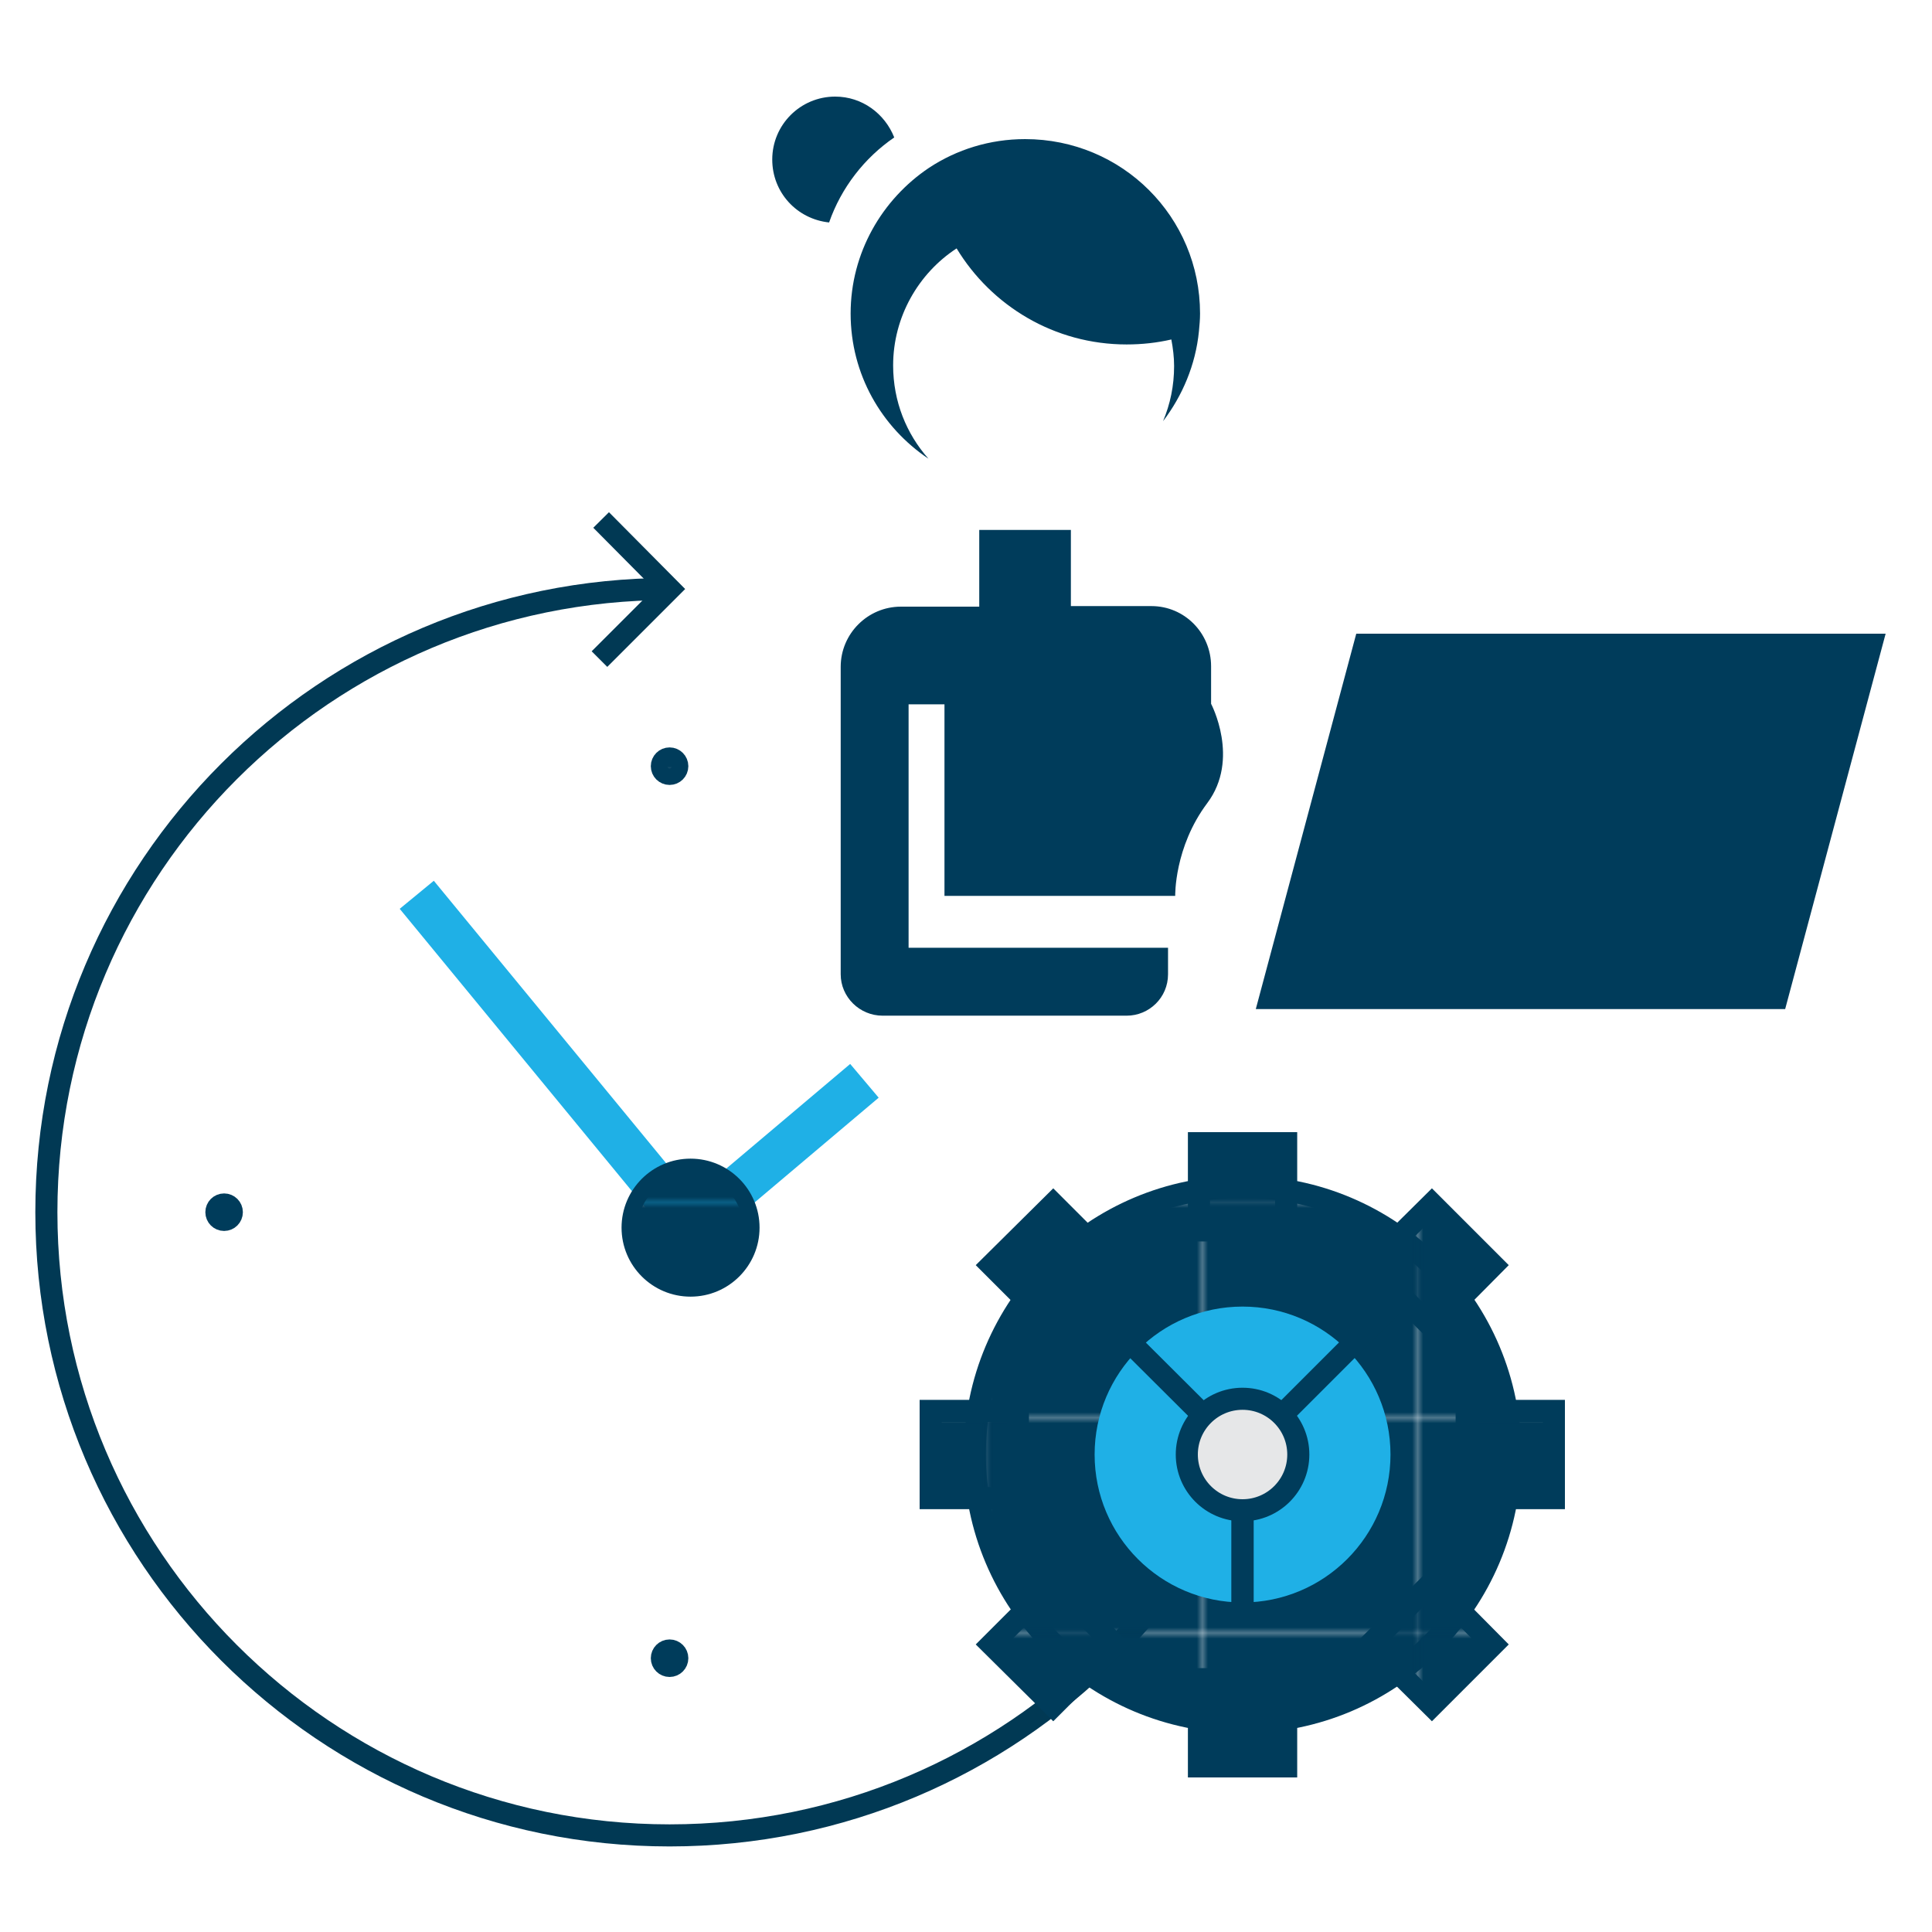 <?xml version="1.0" encoding="utf-8"?>
<!-- Generator: Adobe Illustrator 22.0.0, SVG Export Plug-In . SVG Version: 6.00 Build 0)  -->
<svg version="1.1" id="Layer_1" xmlns="http://www.w3.org/2000/svg" xmlns:xlink="http://www.w3.org/1999/xlink" x="0px" y="0px"
	 viewBox="0 0 350 350" style="enable-background:new 0 0 350 350;" xml:space="preserve">
<style type="text/css">
	.st0{fill:none;}
	.st1{fill:#003C5B;}
	.st2{fill:none;stroke:#1FB0E6;stroke-width:8;stroke-miterlimit:10;}
	.st3{fill:none;stroke:#E6E7E8;stroke-miterlimit:10;}
	.st4{fill:url(#SVGID_1_);stroke:#003C5B;stroke-width:3;stroke-miterlimit:10;}
	.st5{fill:url(#SVGID_2_);stroke:#003C5B;stroke-width:3;stroke-miterlimit:10;}
	.st6{fill:url(#SVGID_3_);stroke:#003C5B;stroke-width:3;stroke-miterlimit:10;}
	.st7{fill:none;stroke:#013954;stroke-width:4;stroke-miterlimit:10;}
	.st8{fill:url(#SVGID_4_);stroke:#003C5B;stroke-width:4;stroke-miterlimit:10;}
	.st9{fill:url(#SVGID_5_);stroke:#003C5B;stroke-width:4;stroke-miterlimit:10;}
	.st10{fill:url(#SVGID_6_);stroke:#003C5B;stroke-width:4;stroke-miterlimit:10;}
	.st11{fill:url(#SVGID_7_);stroke:#003C5B;stroke-width:4;stroke-miterlimit:10;}
	.st12{fill:url(#SVGID_8_);stroke:#003C5B;stroke-width:4;stroke-miterlimit:10;}
	.st13{fill:url(#SVGID_9_);stroke:#003C5B;stroke-width:4;stroke-miterlimit:10;}
	.st14{fill:url(#SVGID_10_);stroke:#003C5B;stroke-width:4;stroke-miterlimit:10;}
	.st15{fill:url(#SVGID_11_);stroke:#003C5B;stroke-width:4;stroke-miterlimit:10;}
	.st16{fill:url(#SVGID_12_);stroke:#003C5B;stroke-width:4;stroke-miterlimit:10;}
	.st17{fill:#1FB0E6;}
	.st18{fill:none;stroke:#003C5B;stroke-width:4;stroke-miterlimit:10;}
	.st19{fill:#E6E7E8;stroke:#003C5B;stroke-width:4;stroke-miterlimit:10;}
	.st20{fill:url(#SVGID_13_);stroke:#003C5B;stroke-width:3;stroke-miterlimit:10;}
</style>
<pattern  width="38.7" height="38.7" patternUnits="userSpaceOnUse" id="New_Pattern_Swatch_1" viewBox="0 -38.7 38.7 38.7" style="overflow:visible;">
	<g>
		<rect y="-38.7" class="st0" width="38.7" height="38.7"/>
		<rect x="0" y="-38.7" class="st1" width="38.7" height="38.7"/>
	</g>
</pattern>
<g>
	<line class="st2" x1="125.1" y1="222.4" x2="75.5" y2="162.1"/>
	<line class="st2" x1="125.1" y1="222.4" x2="156.6" y2="195.8"/>
	<path class="st3" d="M125.1,222.4"/>
	<pattern  id="SVGID_1_" xlink:href="#New_Pattern_Swatch_1" patternTransform="matrix(1 0 0 1 -15.667 -15.667)">
	</pattern>
	<circle class="st4" cx="121.3" cy="300.4" r="1.9"/>
	<pattern  id="SVGID_2_" xlink:href="#New_Pattern_Swatch_1" patternTransform="matrix(1 0 0 1 -15.667 -15.667)">
	</pattern>
	<circle class="st5" cx="121.3" cy="138.8" r="1.9"/>
	<pattern  id="SVGID_3_" xlink:href="#New_Pattern_Swatch_1" patternTransform="matrix(1 0 0 1 -15.667 -15.667)">
	</pattern>
	<circle class="st6" cx="40.6" cy="219.6" r="1.9"/>
	<path class="st7" d="M234.2,219.6c0,62.4-50.6,112.9-112.9,112.9C59,332.5,8.4,281.9,8.4,219.6c0-62.4,50.6-112.9,112.9-112.9"/>
	<polyline class="st7" points="108.9,94.2 121.3,106.7 108.6,119.4 	"/>
	<polygon class="st1" points="341.6,114.8 245.7,114.8 227.5,182.8 323.4,182.8 	"/>
	<path class="st1" d="M217.4,56.8c0,1.1-0.1,2.1-0.2,3.2c-0.6,6.1-3,11.7-6.5,16.3c1.3-3.1,2-6.4,2-10c0-1.6-0.2-3.2-0.5-4.8
		c-2.6,0.6-5.3,0.9-8.1,0.9c-13.1,0-24.5-7-30.8-17.4c-6.9,4.5-11.5,12.4-11.5,21.2c0,6.5,2.4,12.4,6.4,16.9
		c-8.5-5.7-14.1-15.3-14.1-26.3c0-11,5.7-20.7,14.2-26.4c5-3.3,11-5.2,17.4-5.2C203.3,25.2,217.4,39.3,217.4,56.8z"/>
	<path class="st1" d="M152.3,127.5"/>
	<path class="st1" d="M162,24.9c-5.4,3.7-9.6,9.1-11.8,15.4c-5.8-0.6-10.3-5.4-10.3-11.4c0-6.3,5.1-11.4,11.4-11.4
		C156.2,17.5,160.3,20.6,162,24.9z"/>
	<path class="st1" d="M218.7,145.5c-6,8-5.8,16.8-5.8,16.8h-41.8v-34.7h-6.5v44.1h47v4.8c0,4.2-3.4,7.5-7.5,7.5h-44.2
		c-4.2,0-7.6-3.4-7.6-7.5v-55.7c0-6,4.9-10.9,10.9-10.9h14.2V96h16.6v13.8h14.6c6,0,10.8,4.9,10.8,10.9v6.8
		C219.4,127.5,224.7,137.5,218.7,145.5z"/>
	<g>
		<pattern  id="SVGID_4_" xlink:href="#New_Pattern_Swatch_1" patternTransform="matrix(1 0 0 1 -15.667 -15.667)">
		</pattern>
		<circle class="st8" cx="225.1" cy="263.5" r="48.5"/>
		<pattern  id="SVGID_5_" xlink:href="#New_Pattern_Swatch_1" patternTransform="matrix(1 0 0 1 -15.667 -15.667)">
		</pattern>
		<polygon class="st9" points="217.2,222.9 217.2,207.1 233,207.1 233,222.9 		"/>
		<pattern  id="SVGID_6_" xlink:href="#New_Pattern_Swatch_1" patternTransform="matrix(1 0 0 1 -15.667 -15.667)">
		</pattern>
		<polygon class="st10" points="248.2,229.2 259.4,218.1 270.5,229.2 259.4,240.4 		"/>
		<pattern  id="SVGID_7_" xlink:href="#New_Pattern_Swatch_1" patternTransform="matrix(1 0 0 1 -15.667 -15.667)">
		</pattern>
		<polygon class="st11" points="265.7,255.6 281.5,255.6 281.5,271.4 265.7,271.4 		"/>
		<pattern  id="SVGID_8_" xlink:href="#New_Pattern_Swatch_1" patternTransform="matrix(1 0 0 1 -15.667 -15.667)">
		</pattern>
		<polygon class="st12" points="259.4,286.7 270.5,297.9 259.4,309 248.2,297.9 		"/>
		<pattern  id="SVGID_9_" xlink:href="#New_Pattern_Swatch_1" patternTransform="matrix(1 0 0 1 -15.667 -15.667)">
		</pattern>
		<polygon class="st13" points="233,304.2 233,320 217.2,320 217.2,304.2 		"/>
		<pattern  id="SVGID_10_" xlink:href="#New_Pattern_Swatch_1" patternTransform="matrix(1 0 0 1 -15.667 -15.667)">
		</pattern>
		<polygon class="st14" points="201.9,297.9 190.8,309 179.6,297.9 190.8,286.7 		"/>
		<pattern  id="SVGID_11_" xlink:href="#New_Pattern_Swatch_1" patternTransform="matrix(1 0 0 1 -15.667 -15.667)">
		</pattern>
		<rect x="168.6" y="255.6" class="st15" width="15.8" height="15.8"/>
		<pattern  id="SVGID_12_" xlink:href="#New_Pattern_Swatch_1" patternTransform="matrix(1 0 0 1 -15.667 -15.667)">
		</pattern>
		<polygon class="st16" points="190.8,240.4 179.6,229.2 190.8,218.1 201.9,229.2 		"/>
		<circle class="st17" cx="225.1" cy="263.5" r="26.8"/>
		<polyline class="st18" points="225.1,290.4 225.1,263.5 198.2,236.7 		"/>
		<polyline class="st18" points="225.1,290.4 225.1,263.5 251.9,236.7 		"/>
		<circle class="st19" cx="225.1" cy="263.5" r="10.1"/>
	</g>
	<pattern  id="SVGID_13_" xlink:href="#New_Pattern_Swatch_1" patternTransform="matrix(1 0 0 1 -15.667 -15.667)">
	</pattern>
	<circle class="st20" cx="125.1" cy="222.4" r="11"/>
</g>
</svg>
